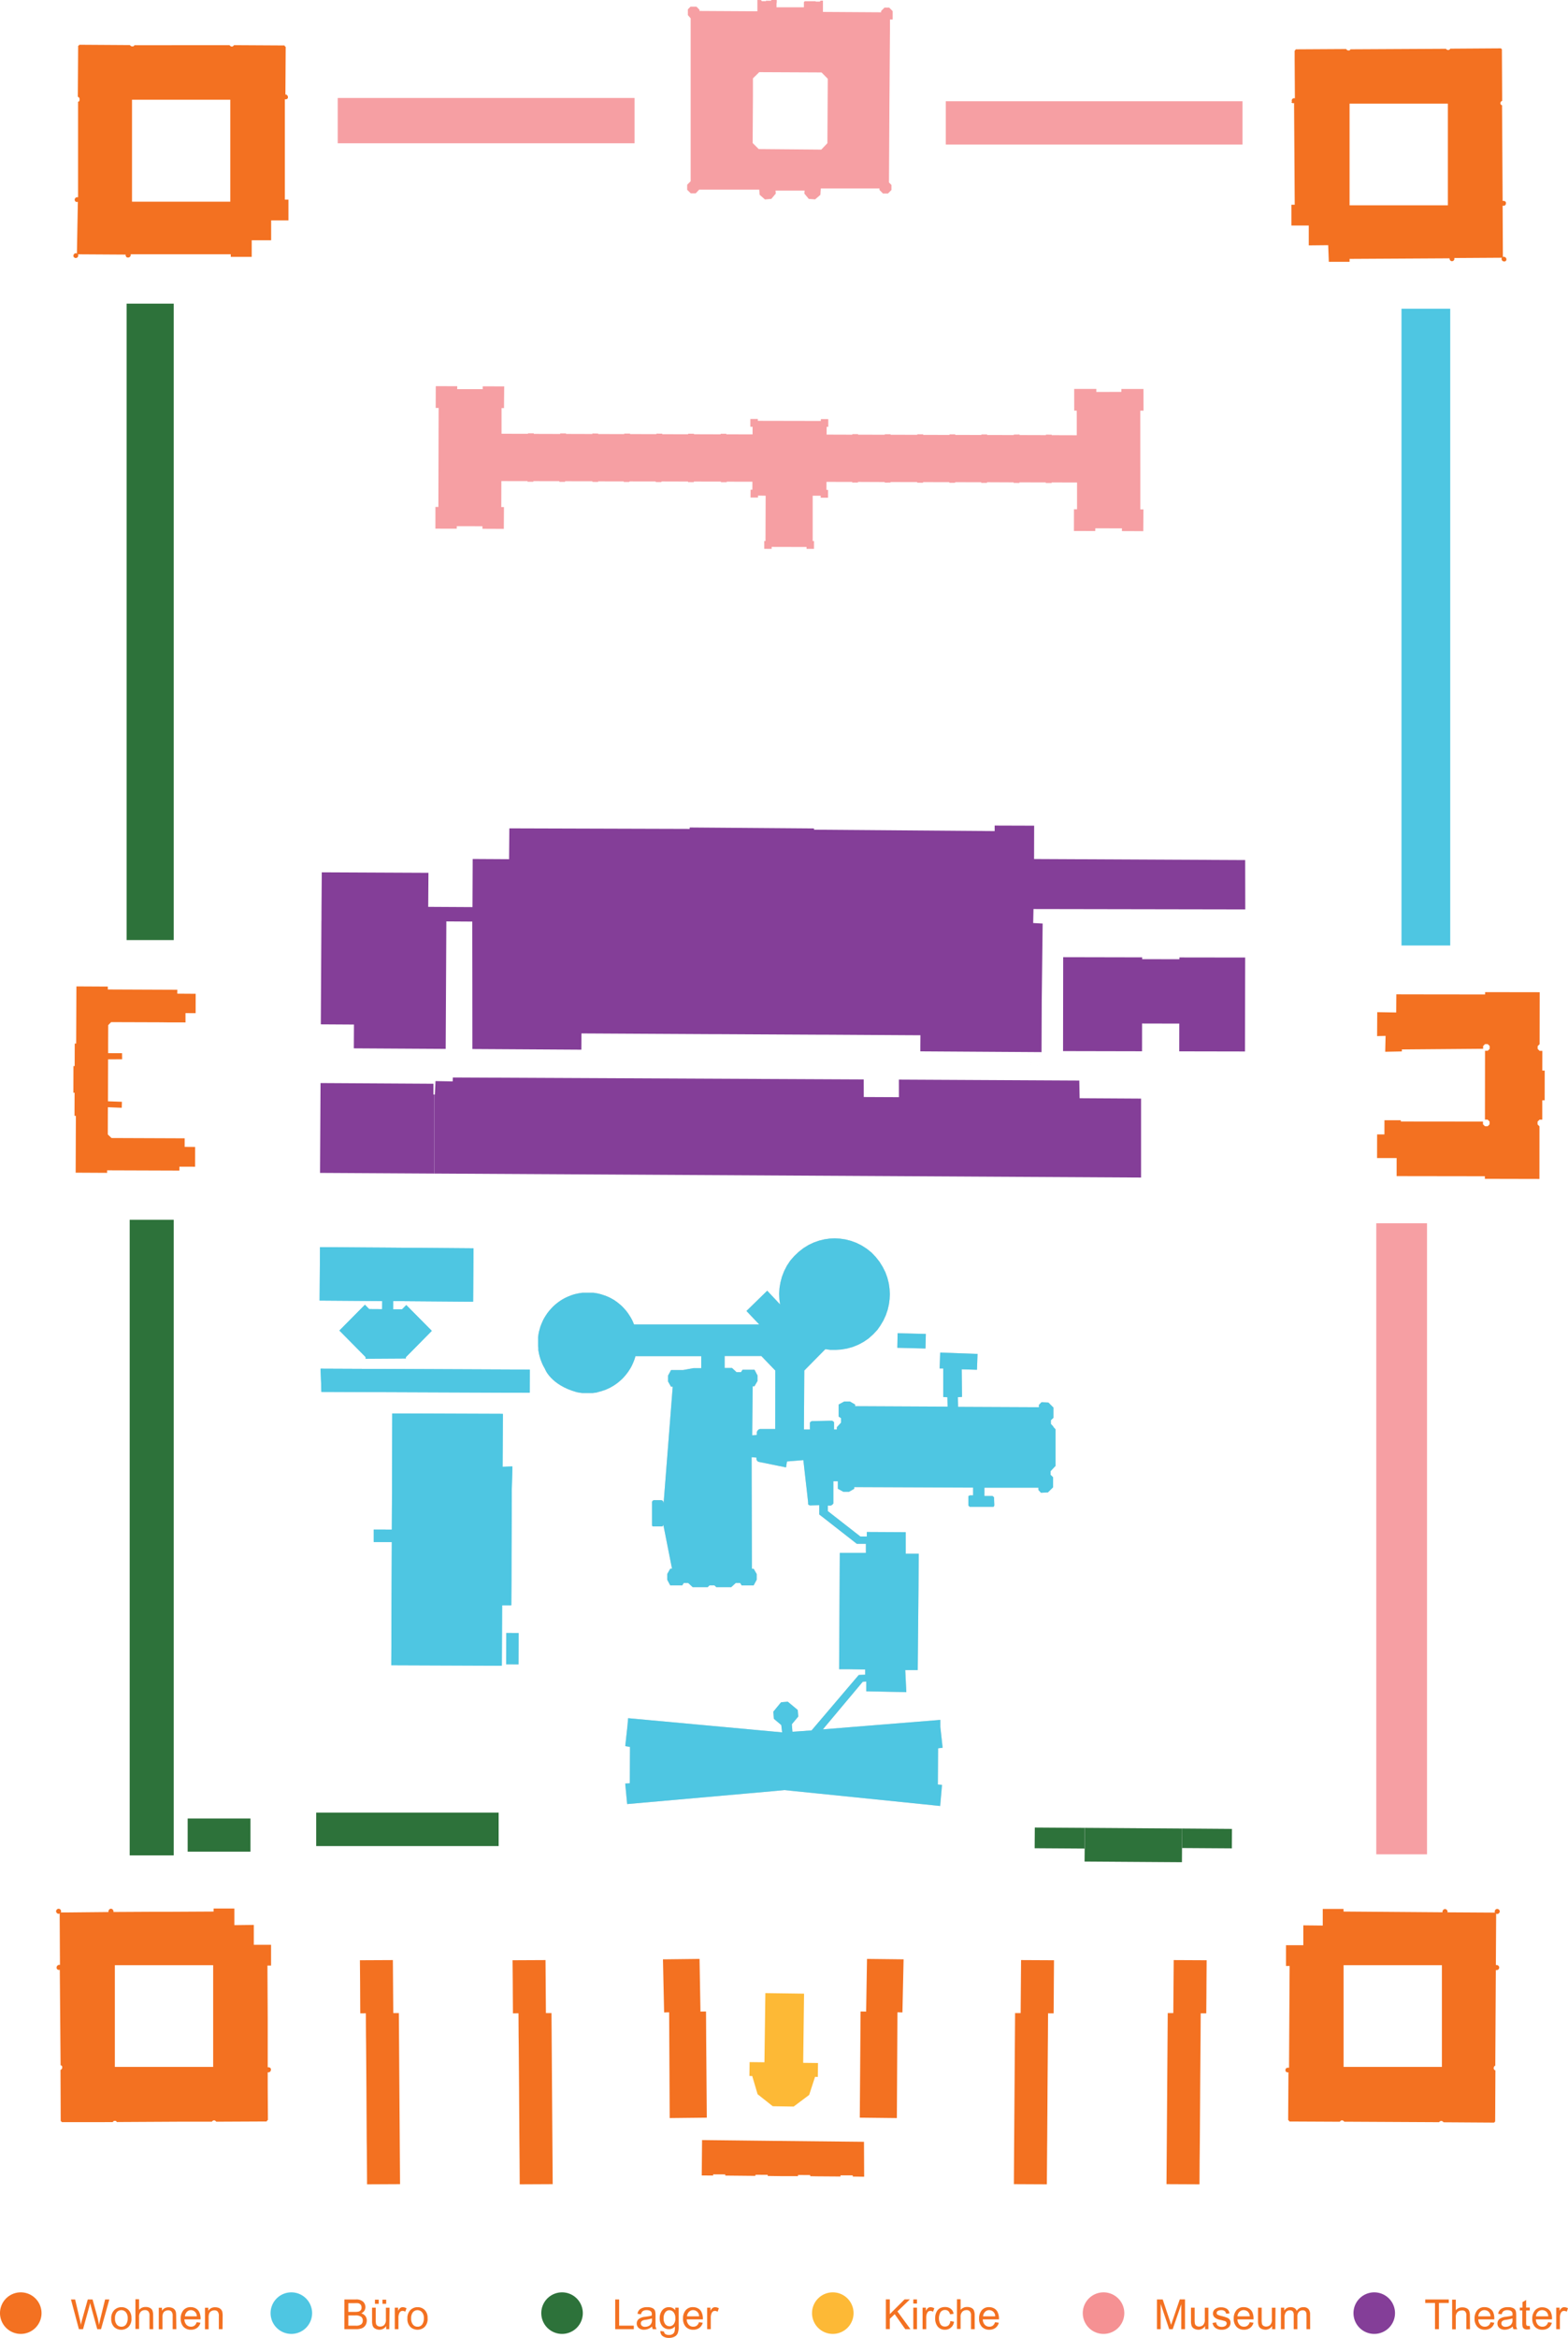 <svg xmlns="http://www.w3.org/2000/svg" xmlns:xlink="http://www.w3.org/1999/xlink" viewBox="0 0 377.6 562.6"><defs><style>.a{fill:none;}.b{clip-path:url(#a);}.c{fill:#f37121;}.d{fill:#4ec6e2;}.e{fill:#2d723a;}.f{fill:#fdb936;}.g{fill:#f59193;}.h{fill:#843e98;}.i{fill:#cfcfcf;}.j{fill:#f69fa3;}</style><clipPath id="a" transform="translate(0 0)"><rect class="a" width="392.38" height="570.2"/></clipPath></defs><title>Element 1</title><g class="b"><path class="c" d="M5,561.64a5,5,0,1,0-5-5,5,5,0,0,0,5,5" transform="translate(0 0)"/><path class="d" d="M70.16,561.64a5,5,0,1,0-5-5,5,5,0,0,0,5,5" transform="translate(0 0)"/><path class="e" d="M135.35,561.64a5,5,0,1,0-5-5,5,5,0,0,0,5,5" transform="translate(0 0)"/><path class="f" d="M200.55,561.64a5,5,0,1,0-5-5,5,5,0,0,0,5,5" transform="translate(0 0)"/><path class="g" d="M265.75,561.64a5,5,0,1,0-5-5,5,5,0,0,0,5,5" transform="translate(0 0)"/><path class="h" d="M330.94,561.64a5,5,0,1,0-5-5,5,5,0,0,0,5,5" transform="translate(0 0)"/></g><path class="c" d="M26.33,553.35l-2,7.15h-.91l-1.56-5.64c-.08-.29-.13-.51-.16-.65h0l-.2.85L20,560.5H19l-1.91-7.15h1l1.1,4.69c.15.62.24,1.07.28,1.36a.58.58,0,0,1,0,.1h0c.13-.61.23-1.06.31-1.32l1.36-4.83h1.15l1,3.61a19.82,19.82,0,0,1,.55,2.54h0c.07-.38.18-.9.34-1.55l1.13-4.6Z" transform="translate(0 0)"/><path class="c" d="M29.22,555.21a2.35,2.35,0,0,1,1.74.68,2.61,2.61,0,0,1,.69,1.94A2.69,2.69,0,0,1,30.9,560a2.55,2.55,0,0,1-3.39,0,2.66,2.66,0,0,1-.72-2.06,2.7,2.7,0,0,1,.7-2A2.39,2.39,0,0,1,29.22,555.21Zm0,4.69a1.3,1.3,0,0,0,1.14-.55,2.51,2.51,0,0,0,.39-1.47,2.14,2.14,0,0,0-.44-1.46,1.45,1.45,0,0,0-2.19,0,2.26,2.26,0,0,0-.43,1.5,2.2,2.2,0,0,0,.44,1.48A1.36,1.36,0,0,0,29.22,559.9Z" transform="translate(0 0)"/><path class="c" d="M36.9,560.5H36v-3.27a1.44,1.44,0,0,0-.27-1,1,1,0,0,0-.82-.32,1.41,1.41,0,0,0-1,.38,1.72,1.72,0,0,0-.42,1.33v2.83h-.88v-7.15h.88v2.56a2,2,0,0,1,1.56-.7,2.23,2.23,0,0,1,1,.2,1.25,1.25,0,0,1,.65.63,3.11,3.11,0,0,1,.18,1.18Z" transform="translate(0 0)"/><path class="c" d="M42.47,560.5h-.89v-3.15a1.59,1.59,0,0,0-.28-1.09,1.06,1.06,0,0,0-.8-.3,1.63,1.63,0,0,0-.74.19,1.07,1.07,0,0,0-.49.54,2.55,2.55,0,0,0-.15,1v2.83h-.88v-5.18H39v.74h0a1.82,1.82,0,0,1,.69-.64,2,2,0,0,1,.94-.21,2.46,2.46,0,0,1,.81.14,1.41,1.41,0,0,1,.63.44,1.5,1.5,0,0,1,.29.63,5.28,5.28,0,0,1,.06.9Z" transform="translate(0 0)"/><path class="c" d="M48.3,558.14H44.41a2,2,0,0,0,.49,1.31,1.49,1.49,0,0,0,1.1.45,1.38,1.38,0,0,0,.84-.26,1.65,1.65,0,0,0,.52-.81l.91.12a2.23,2.23,0,0,1-.81,1.24,2.39,2.39,0,0,1-1.46.44,2.36,2.36,0,0,1-1.83-.72,2.77,2.77,0,0,1-.65-1.95,3,3,0,0,1,.63-2,2.22,2.22,0,0,1,1.8-.76,2.48,2.48,0,0,1,1.09.25,2,2,0,0,1,.89.84A3.65,3.65,0,0,1,48.3,558.14Zm-.91-.73A1.43,1.43,0,0,0,46,555.92a1.33,1.33,0,0,0-1,.42,1.71,1.71,0,0,0-.47,1.07Z" transform="translate(0 0)"/><path class="c" d="M53.59,560.5H52.7v-3.15a1.59,1.59,0,0,0-.28-1.09,1,1,0,0,0-.79-.3,1.6,1.6,0,0,0-.74.19,1.09,1.09,0,0,0-.5.54,2.55,2.55,0,0,0-.15,1v2.83h-.88v-5.18h.8v.74h0a1.73,1.73,0,0,1,.68-.64,2,2,0,0,1,1-.21,2.56,2.56,0,0,1,.81.14,1.43,1.43,0,0,1,.62.44,1.39,1.39,0,0,1,.29.63,5.28,5.28,0,0,1,.06.9Z" transform="translate(0 0)"/><path class="c" d="M87,556.7a1.85,1.85,0,0,1,1,.66,1.78,1.78,0,0,1,.33,1.06,2.15,2.15,0,0,1-.3,1.11,1.83,1.83,0,0,1-.86.74,3.89,3.89,0,0,1-1.51.23H82.94v-7.15h2.69a2.46,2.46,0,0,1,1.84.56,1.83,1.83,0,0,1,.53,1.26,1.68,1.68,0,0,1-.24.87A2,2,0,0,1,87,556.7Zm-3.12-.36h1.55a4.73,4.73,0,0,0,.81-.05,1.18,1.18,0,0,0,.57-.28.93.93,0,0,0,.25-.72,1,1,0,0,0-.25-.74,1.07,1.07,0,0,0-.6-.3,5.69,5.69,0,0,0-.9,0H83.89Zm0,3.31h1.78a2,2,0,0,0,1.33-.32,1.14,1.14,0,0,0,.37-.91,1.1,1.1,0,0,0-.39-.9,2.31,2.31,0,0,0-1.43-.33H83.89Z" transform="translate(0 0)"/><path class="c" d="M93.74,560.5H93v-.76h0a1.87,1.87,0,0,1-1.63.89,2.15,2.15,0,0,1-1-.25,1.28,1.28,0,0,1-.62-.7,3.58,3.58,0,0,1-.15-1.14v-3.22h.88v2.87a4.65,4.65,0,0,0,.07,1,.76.76,0,0,0,.34.49,1.14,1.14,0,0,0,.66.19,1.47,1.47,0,0,0,.94-.34,1.79,1.79,0,0,0,.44-1.43v-2.77h.88Zm-2.54-6.1h-.91v-1h.91Zm1.8,0h-.9v-1H93Z" transform="translate(0 0)"/><path class="c" d="M97.9,555.48l-.31.82a1.26,1.26,0,0,0-.64-.2.8.8,0,0,0-.74.45,2.45,2.45,0,0,0-.26,1.23v2.72h-.88v-5.18h.8v.78h0c.28-.59.65-.89,1.1-.89A1.8,1.8,0,0,1,97.9,555.48Z" transform="translate(0 0)"/><path class="c" d="M100.54,555.21a2.35,2.35,0,0,1,1.74.68,2.61,2.61,0,0,1,.69,1.94,2.72,2.72,0,0,1-.74,2.16,2.51,2.51,0,0,1-1.69.64,2.47,2.47,0,0,1-1.7-.65,2.66,2.66,0,0,1-.73-2.06,2.74,2.74,0,0,1,.7-2A2.39,2.39,0,0,1,100.54,555.21Zm0,4.69a1.3,1.3,0,0,0,1.14-.55,2.51,2.51,0,0,0,.39-1.47,2.09,2.09,0,0,0-.44-1.46,1.45,1.45,0,0,0-2.19,0,2.31,2.31,0,0,0-.43,1.5,2.2,2.2,0,0,0,.44,1.48A1.37,1.37,0,0,0,100.54,559.9Z" transform="translate(0 0)"/><path class="c" d="M152.63,560.5h-4.48v-7.15h.95v6.3h3.53Z" transform="translate(0 0)"/><path class="c" d="M158.12,560.5h-.92a2.15,2.15,0,0,1-.18-.64,2.86,2.86,0,0,1-1.91.77,1.9,1.9,0,0,1-1.29-.41,1.38,1.38,0,0,1-.48-1.09,1.39,1.39,0,0,1,.46-1.06,2.84,2.84,0,0,1,1.58-.55l.83-.13a3.76,3.76,0,0,0,.75-.18c0-.26,0-.45,0-.56a1,1,0,0,0-.15-.34.82.82,0,0,0-.38-.28,2,2,0,0,0-.71-.11,1.63,1.63,0,0,0-.89.21,1.2,1.2,0,0,0-.46.79l-.85-.12a1.7,1.7,0,0,1,.72-1.19,2.8,2.8,0,0,1,1.61-.4,2.66,2.66,0,0,1,1.37.27,1.14,1.14,0,0,1,.54.67,4,4,0,0,1,.1,1v1.19c0,.72,0,1.2,0,1.44A1.92,1.92,0,0,0,158.12,560.5ZM157,558.22v-.31a9.74,9.74,0,0,1-1.68.36c-.67.09-1,.37-1,.84a.74.74,0,0,0,.27.59,1.13,1.13,0,0,0,.77.23,1.87,1.87,0,0,0,1.15-.38A1.59,1.59,0,0,0,157,558.22Z" transform="translate(0 0)"/><path class="c" d="M163.44,559.81a4.77,4.77,0,0,1-.22,1.64,1.65,1.65,0,0,1-.78.85,2.86,2.86,0,0,1-1.35.3,2.58,2.58,0,0,1-1.46-.39,1.42,1.42,0,0,1-.59-1.28l.86.14a.81.81,0,0,0,.34.61,1.45,1.45,0,0,0,.84.21,1.51,1.51,0,0,0,1-.28,1.13,1.13,0,0,0,.39-.68,6.44,6.44,0,0,0,.07-1.1,1.8,1.8,0,0,1-1.44.67,2,2,0,0,1-1.62-.74,2.88,2.88,0,0,1-.61-1.89,3,3,0,0,1,.59-1.9,2,2,0,0,1,1.65-.76,1.83,1.83,0,0,1,1.5.73h0v-.62h.81Zm-2.25,0a1.34,1.34,0,0,0,1-.45,2.12,2.12,0,0,0,.44-1.5,2.15,2.15,0,0,0-.42-1.42,1.3,1.3,0,0,0-1-.5,1.22,1.22,0,0,0-1,.51,2.23,2.23,0,0,0-.4,1.39,2.19,2.19,0,0,0,.42,1.49A1.27,1.27,0,0,0,161.19,559.79Z" transform="translate(0 0)"/><path class="c" d="M169.26,558.14h-3.88a1.93,1.93,0,0,0,.49,1.31,1.45,1.45,0,0,0,1.09.45,1.38,1.38,0,0,0,.84-.26,1.65,1.65,0,0,0,.52-.81l.91.12a2.23,2.23,0,0,1-.81,1.24,2.39,2.39,0,0,1-1.46.44,2.36,2.36,0,0,1-1.83-.72,2.82,2.82,0,0,1-.65-1.95,3,3,0,0,1,.63-2,2.22,2.22,0,0,1,1.8-.76,2.45,2.45,0,0,1,1.09.25,2,2,0,0,1,.89.84A3.65,3.65,0,0,1,169.26,558.14Zm-.91-.73a1.43,1.43,0,0,0-1.44-1.49,1.33,1.33,0,0,0-1,.42,1.76,1.76,0,0,0-.47,1.07Z" transform="translate(0 0)"/><path class="c" d="M173.11,555.48l-.3.82a1.26,1.26,0,0,0-.64-.2.81.81,0,0,0-.75.45,2.46,2.46,0,0,0-.25,1.23v2.72h-.88v-5.18h.8v.78h0c.28-.59.64-.89,1.1-.89A1.74,1.74,0,0,1,173.11,555.48Z" transform="translate(0 0)"/><path class="c" d="M219.25,560.5H218l-2.54-3.61L214.28,558v2.48h-.95v-7.15h.95v3.55l3.56-3.55h1.28l-3,2.9Z" transform="translate(0 0)"/><path class="c" d="M220.82,554.34h-.88v-1h.88Zm0,6.16h-.88v-5.18h.88Z" transform="translate(0 0)"/><path class="c" d="M225,555.48l-.31.82a1.26,1.26,0,0,0-.64-.2.79.79,0,0,0-.74.45,2.45,2.45,0,0,0-.26,1.23v2.72h-.88v-5.18h.8v.78h0c.28-.59.65-.89,1.1-.89A1.8,1.8,0,0,1,225,555.48Z" transform="translate(0 0)"/><path class="c" d="M229.74,558.71a2.14,2.14,0,0,1-2.17,1.92,2.15,2.15,0,0,1-1.74-.74,3,3,0,0,1-.62-2,3.14,3.14,0,0,1,.36-1.62,2,2,0,0,1,.88-.86,2.72,2.72,0,0,1,1.12-.24,2.29,2.29,0,0,1,1.37.41,1.82,1.82,0,0,1,.7,1.22l-.85.13a1.5,1.5,0,0,0-.42-.78,1.09,1.09,0,0,0-.76-.27,1.31,1.31,0,0,0-1.12.53,3,3,0,0,0,0,2.93,1.21,1.21,0,0,0,1.07.52,1.17,1.17,0,0,0,.89-.32,1.59,1.59,0,0,0,.41-1Z" transform="translate(0 0)"/><path class="c" d="M234.73,560.5h-.89v-3.27a1.44,1.44,0,0,0-.27-1,1,1,0,0,0-.82-.32,1.42,1.42,0,0,0-1,.38,1.72,1.72,0,0,0-.42,1.33v2.83h-.88v-7.15h.88v2.56a2,2,0,0,1,1.56-.7,2.31,2.31,0,0,1,1,.2,1.23,1.23,0,0,1,.64.63,3.08,3.08,0,0,1,.19,1.18Z" transform="translate(0 0)"/><path class="c" d="M240.56,558.14h-3.89a2,2,0,0,0,.49,1.31,1.49,1.49,0,0,0,1.1.45,1.38,1.38,0,0,0,.84-.26,1.65,1.65,0,0,0,.52-.81l.91.12a2.23,2.23,0,0,1-.81,1.24,2.39,2.39,0,0,1-1.46.44,2.36,2.36,0,0,1-1.83-.72,2.77,2.77,0,0,1-.65-1.95,3,3,0,0,1,.63-2,2.22,2.22,0,0,1,1.8-.76,2.48,2.48,0,0,1,1.09.25,2,2,0,0,1,.89.84A3.65,3.65,0,0,1,240.56,558.14Zm-.91-.73a1.43,1.43,0,0,0-1.44-1.49,1.33,1.33,0,0,0-1,.42,1.71,1.71,0,0,0-.47,1.07Z" transform="translate(0 0)"/><path class="c" d="M285.37,560.5h-.9v-6h0l-2.06,6h-.85l-2.05-6.08h0v6.08h-.9v-7.15H280l1.69,5.06c.19.57.3.92.33,1.06h0l.38-1.14,1.71-5h1.26Z" transform="translate(0 0)"/><path class="c" d="M291,560.5h-.79v-.76h0a1.87,1.87,0,0,1-1.63.89,2.15,2.15,0,0,1-1-.25,1.28,1.28,0,0,1-.62-.7,3.58,3.58,0,0,1-.15-1.14v-3.22h.88v2.87a4.65,4.65,0,0,0,.07,1,.76.76,0,0,0,.34.49,1.14,1.14,0,0,0,.66.19,1.47,1.47,0,0,0,.94-.34,1.79,1.79,0,0,0,.44-1.43v-2.77H291Z" transform="translate(0 0)"/><path class="c" d="M295.25,556.77a.9.9,0,0,0-.34-.63,1.26,1.26,0,0,0-.79-.22,1.63,1.63,0,0,0-.82.18.55.55,0,0,0-.31.49.45.45,0,0,0,.25.44,4.6,4.6,0,0,0,1,.32,10,10,0,0,1,1.23.38,1.43,1.43,0,0,1,.64.45,1.28,1.28,0,0,1,.22.81,1.46,1.46,0,0,1-.56,1.16,2.29,2.29,0,0,1-1.52.48,2.49,2.49,0,0,1-1.54-.42A1.87,1.87,0,0,1,292,559l.88-.14a1.13,1.13,0,0,0,.4.82,1.49,1.49,0,0,0,.93.26,1.43,1.43,0,0,0,.89-.24.72.72,0,0,0,.3-.59.48.48,0,0,0-.14-.37.84.84,0,0,0-.35-.22c-.14,0-.46-.13-1-.25a2.89,2.89,0,0,1-1.45-.64,1.25,1.25,0,0,1-.36-.89,1.3,1.3,0,0,1,.52-1.07,2.13,2.13,0,0,1,1.39-.42,2.47,2.47,0,0,1,1.44.36,1.51,1.51,0,0,1,.62,1.09Z" transform="translate(0 0)"/><path class="c" d="M301.86,558.14H298a2,2,0,0,0,.49,1.31,1.46,1.46,0,0,0,1.09.45,1.39,1.39,0,0,0,.85-.26,1.65,1.65,0,0,0,.52-.81l.91.12a2.23,2.23,0,0,1-.81,1.24,2.4,2.4,0,0,1-1.47.44,2.35,2.35,0,0,1-1.82-.72,2.77,2.77,0,0,1-.66-1.95,3,3,0,0,1,.64-2,2.21,2.21,0,0,1,1.8-.76,2.48,2.48,0,0,1,1.09.25,2.09,2.09,0,0,1,.89.84A3.66,3.66,0,0,1,301.86,558.14Zm-.9-.73a1.56,1.56,0,0,0-.49-1.14,1.51,1.51,0,0,0-1-.35,1.33,1.33,0,0,0-1,.42,1.71,1.71,0,0,0-.47,1.07Z" transform="translate(0 0)"/><path class="c" d="M307.12,560.5h-.78v-.76h0a1.86,1.86,0,0,1-1.62.89,2.19,2.19,0,0,1-1-.25,1.26,1.26,0,0,1-.61-.7,3.29,3.29,0,0,1-.16-1.14v-3.22h.88v2.87a4.65,4.65,0,0,0,.07,1,.79.79,0,0,0,.34.49,1.15,1.15,0,0,0,.67.19,1.46,1.46,0,0,0,.93-.34,1.76,1.76,0,0,0,.44-1.43v-2.77h.88Z" transform="translate(0 0)"/><path class="c" d="M315.51,560.5h-.88v-3.27a3.49,3.49,0,0,0-.05-.61.84.84,0,0,0-.25-.46.9.9,0,0,0-.63-.2,1.25,1.25,0,0,0-.9.36,1.61,1.61,0,0,0-.37,1.18v3h-.88v-3.36a1.37,1.37,0,0,0-.24-.93.91.91,0,0,0-.67-.25,1.21,1.21,0,0,0-.93.39,2.19,2.19,0,0,0-.37,1.46v2.69h-.87v-5.18h.79v.73h0a1.7,1.7,0,0,1,1.54-.84,1.74,1.74,0,0,1,.94.22,1.28,1.28,0,0,1,.54.68,1.79,1.79,0,0,1,1.6-.9,1.54,1.54,0,0,1,1.2.43,1.86,1.86,0,0,1,.41,1.3Z" transform="translate(0 0)"/><path class="c" d="M348.89,554.2h-2.37v6.3h-.95v-6.3h-2.35v-.85h5.67Z" transform="translate(0 0)"/><path class="c" d="M354,560.5h-.88v-3.27a1.38,1.38,0,0,0-.28-1A1,1,0,0,0,352,556a1.41,1.41,0,0,0-1,.38,1.72,1.72,0,0,0-.42,1.33v2.83h-.88v-7.15h.88v2.56a2,2,0,0,1,1.56-.7,2.23,2.23,0,0,1,1,.2,1.25,1.25,0,0,1,.65.63,3.11,3.11,0,0,1,.18,1.18Z" transform="translate(0 0)"/><path class="c" d="M359.84,558.14H356a2,2,0,0,0,.49,1.31,1.46,1.46,0,0,0,1.09.45,1.39,1.39,0,0,0,.85-.26,1.65,1.65,0,0,0,.52-.81l.9.12a2.16,2.16,0,0,1-.8,1.24,2.4,2.4,0,0,1-1.47.44,2.34,2.34,0,0,1-1.82-.72,2.77,2.77,0,0,1-.66-1.95,3,3,0,0,1,.64-2,2.19,2.19,0,0,1,1.79-.76,2.52,2.52,0,0,1,1.1.25,2.15,2.15,0,0,1,.89.84A3.66,3.66,0,0,1,359.84,558.14Zm-.9-.73a1.56,1.56,0,0,0-.49-1.14,1.51,1.51,0,0,0-1-.35,1.36,1.36,0,0,0-1,.42,1.75,1.75,0,0,0-.46,1.07Z" transform="translate(0 0)"/><path class="c" d="M365.39,560.5h-.92a2.15,2.15,0,0,1-.18-.64,2.88,2.88,0,0,1-1.91.77,1.9,1.9,0,0,1-1.29-.41,1.38,1.38,0,0,1-.48-1.09,1.39,1.39,0,0,1,.46-1.06,2.84,2.84,0,0,1,1.58-.55l.82-.13a3.7,3.7,0,0,0,.76-.18c0-.26,0-.45,0-.56a1,1,0,0,0-.15-.34.82.82,0,0,0-.38-.28,2,2,0,0,0-.71-.11,1.63,1.63,0,0,0-.89.21,1.2,1.2,0,0,0-.46.79l-.86-.12a1.74,1.74,0,0,1,.73-1.19,2.8,2.8,0,0,1,1.61-.4,2.66,2.66,0,0,1,1.37.27,1.18,1.18,0,0,1,.54.67,4,4,0,0,1,.1,1v1.19c0,.72,0,1.2,0,1.44A1.92,1.92,0,0,0,365.39,560.5Zm-1.16-2.28v-.31a9.74,9.74,0,0,1-1.68.36c-.67.09-1,.37-1,.84a.74.74,0,0,0,.27.59,1.13,1.13,0,0,0,.77.23,1.87,1.87,0,0,0,1.15-.38A1.59,1.59,0,0,0,364.23,558.22Z" transform="translate(0 0)"/><path class="c" d="M368.48,560.49a2.92,2.92,0,0,1-.65.08,1.33,1.33,0,0,1-.84-.2.84.84,0,0,1-.33-.52,4.7,4.7,0,0,1-.06-.86v-3H366v-.68h.64V554l.88-.53v1.82h.88V556h-.88v3a1.43,1.43,0,0,0,.08.56c.06.11.19.16.41.16a1.72,1.72,0,0,0,.39,0Z" transform="translate(0 0)"/><path class="c" d="M373.74,558.14h-3.88a2,2,0,0,0,.49,1.31,1.46,1.46,0,0,0,1.09.45,1.39,1.39,0,0,0,.85-.26,1.65,1.65,0,0,0,.52-.81l.9.12a2.16,2.16,0,0,1-.8,1.24,2.4,2.4,0,0,1-1.47.44,2.35,2.35,0,0,1-1.82-.72A2.77,2.77,0,0,1,369,558a3,3,0,0,1,.64-2,2.2,2.2,0,0,1,1.79-.76,2.49,2.49,0,0,1,1.1.25,2.09,2.09,0,0,1,.89.84A3.66,3.66,0,0,1,373.74,558.14Zm-.9-.73a1.56,1.56,0,0,0-.49-1.14,1.51,1.51,0,0,0-1-.35,1.36,1.36,0,0,0-1,.42,1.75,1.75,0,0,0-.46,1.07Z" transform="translate(0 0)"/><path class="c" d="M377.6,555.48l-.31.82a1.23,1.23,0,0,0-.64-.2.81.81,0,0,0-.74.45,2.45,2.45,0,0,0-.26,1.23v2.72h-.88v-5.18h.8v.78h0c.28-.59.65-.89,1.1-.89A1.8,1.8,0,0,1,377.6,555.48Z" transform="translate(0 0)"/><polygon class="i" points="296.65 444.79 284.64 444.71 284.67 440.03 296.67 440.12 296.65 444.79"/><polygon class="e" points="296.65 444.79 284.64 444.71 284.67 440.03 296.67 440.12 296.65 444.79"/><polygon class="i" points="249.17 444.76 249.2 439.79 261.25 439.87 261.22 444.84 249.17 444.76"/><polygon class="e" points="249.17 444.76 249.2 439.79 261.25 439.87 261.22 444.84 249.17 444.76"/><polygon class="i" points="261.19 447.96 261.22 444.84 261.25 439.87 284.67 440.03 284.64 444.7 284.62 448.12 261.19 447.96"/><polygon class="e" points="261.19 447.96 261.22 444.84 261.25 439.87 284.67 440.03 284.64 444.7 284.62 448.12 261.19 447.96"/><rect class="i" x="76.15" y="436.2" width="43.93" height="8.04"/><rect class="e" x="76.15" y="436.2" width="43.93" height="8.04"/><polygon class="d" points="76.97 312.97 77.06 300.12 87.85 300.2 92.57 300.23 114.02 300.4 113.93 313.24 94.7 313.09 92.05 313.08 76.97 312.97"/><polygon class="d" points="76.97 312.97 77.06 300.12 87.85 300.2 92.57 300.23 114.02 300.4 113.93 313.24 94.7 313.09 92.05 313.08 76.97 312.97"/><polygon class="d" points="77.61 334.95 77.4 334.95 77.21 329.37 127.57 329.59 127.55 335.15 77.61 334.95"/><polygon class="d" points="77.61 334.95 77.4 334.95 77.21 329.37 127.57 329.59 127.55 335.15 77.61 334.95"/><polygon class="d" points="94.67 315.07 96.83 315.08 97.84 314.06 103.98 320.26 97.74 326.58 97.74 326.9 88.04 326.96 88.03 326.55 81.74 320.19 87.88 313.99 88.9 315.03 92.03 315.05 92.05 313.08 94.7 313.09 94.67 315.07"/><polygon class="d" points="94.67 315.07 96.83 315.08 97.84 314.06 103.98 320.26 97.74 326.58 97.74 326.9 88.04 326.96 88.03 326.55 81.74 320.19 87.88 313.99 88.9 315.03 92.03 315.05 92.05 313.08 94.7 313.09 94.67 315.07"/><polygon class="d" points="94.23 400.73 94.29 386.26 94.36 371.1 92.95 371.09 90 371.07 90 368.07 92.95 368.08 94.36 368.08 94.43 352.87 94.43 352.86 94.47 340.14 121.09 340.24 121.06 346.73 121.03 352.97 123.38 352.9 123.24 358.68 123.22 365.1 123.17 374.1 123.16 380.33 123.13 386.29 120.91 386.29 120.85 400.83 120.43 400.83 94.58 400.73 94.23 400.73"/><polygon class="d" points="94.23 400.73 94.29 386.26 94.36 371.1 92.95 371.09 90 371.07 90 368.07 92.95 368.08 94.36 368.08 94.43 352.87 94.43 352.86 94.47 340.14 121.09 340.24 121.06 346.73 121.03 352.97 123.38 352.9 123.24 358.68 123.22 365.1 123.17 374.1 123.16 380.33 123.13 386.29 120.91 386.29 120.85 400.83 120.43 400.83 94.58 400.73 94.23 400.73"/><rect class="i" x="119.63" y="395.24" width="7.54" height="2.98" transform="translate(-273.89 518.34) rotate(-89.74)"/><rect class="d" x="119.63" y="395.24" width="7.54" height="2.98" transform="translate(-273.89 518.34) rotate(-89.74)"/><polygon class="j" points="299.21 24.36 227.8 24.36 227.76 24.36 227.76 34.79 299.21 34.79 299.21 24.36"/><path class="j" d="M181.25,34.42l.07-11.29,0-4.27,1.52-1.5,15,.07,1.5,1.53-.09,15.5L197.78,36,183,35.87h-.29ZM182.39,0l0,2.72-13.94-.08V2.35l-.73-.75h-1.43l-.64.65V3.63l.67.78V24.56l0,19.05-.84.85v1.21l.86.85h1.2l.84-.89,14.45,0,.11,1.25L184.22,48l1.53-.14,1.07-1.28-.06-.71,7,0h0l-.06.71,1.07,1.29,1.53.11.39-.34.87-.75.11-1.54,14.12,0,0,.36.85.86h1.19l.85-.85h0v-1.2l-.6-.61.11-19.17.13-17.66V4.68l.65,0v-2l-.83-.85H213l-.82.82,0,.31-14-.09,0-2.71h-.49l-.17.07h0l-.09.15-1,0,0-.08h-1.25V.3l-1,0,0,0,0,0,0,0,0,0-.06,0,0,0-.07,0-.06,0-.17,0-.14.1-.09.15v.2l0,0,0,0,0,0,0,0,0,0,0,0,0,0,0,1H187V.76l0,0,0,0,.05-.06,0-.06,0-.06,0-.06,0-.06,0-.17L187.1.09,186.93,0h-.17l0,0-.05,0,0,0,0,0,0,0,0,0,0,0,0,0h-1V.18h-1.26V.28h-1l-.1-.17-.15-.1Z" transform="translate(0 0)"/><polygon class="d" points="349.24 74.82 349.24 74.29 340.7 74.29 338 74.29 337.5 74.29 337.5 227.53 340.08 227.53 349.24 227.53 349.24 74.82"/><polygon class="i" points="60.31 445.59 60.31 437.62 45.24 437.62 45.2 437.62 45.2 445.59 60.29 445.59 60.31 445.59"/><polygon class="e" points="60.31 445.59 60.31 437.62 45.24 437.62 45.2 437.62 45.2 445.59 60.29 445.59 60.31 445.59"/><polygon class="h" points="284.02 230.4 284.02 230.83 280.71 230.83 278.7 230.82 275.05 230.82 275.05 230.38 256.03 230.34 256 252.94 275.02 252.98 275.03 246.3 283.99 246.32 283.98 253 299.81 253.03 299.86 230.42 290.93 230.41 284.02 230.4"/><polygon class="e" points="31.23 293.54 31.23 297.8 31.23 442.53 31.23 446.49 32.59 446.49 37.99 446.49 41.05 446.49 41.83 446.49 41.83 293.53 41.23 293.53 31.23 293.53 31.23 293.54"/><path class="c" d="M31.79,38v-14H55.46V48.53H31.79V38ZM17.73,61.8l.11.13v0l.15.1.18.06h.18l.18-.07.15-.11.1-.16.06-.19v-.18l-.07-.18,11.44.07h.05l0,.11v.16h0v0l.08.17.11.14.16.12.18,0H31l.17-.08.14-.11.12-.16.05-.18v-.19l0-.06,4.17,0h.76l4.31,0h.75l4.23,0h.76l4.35,0h.76l4,0v.63l5.05,0,0-4,4.68,0v-.3l0-4.42v-.06l4.16,0,0-5H68.6l0-4.44V43.1l0-4v-.88l0-4.31V33l0-4.29v-.88l0-3.8v-.14l.14,0h.19l.17-.07.07-.05.07-.06.09-.13,0,0,0-.18v-.18l-.07-.15v0l-.11-.15-.16-.12L69,22.75h-.18l-.09,0,.07-11.46h0l-.16-.12-.11-.14,0-.09-12.19-.07-.09.13-.14.12-.17.08h-.19l-.18-.06-.16-.11-.11-.15v0l-4.28,0h-.68l-3.94,0h-.66l-4,0H41l-3.95,0h-.68l-4,0-.09.15-.09.07h0l0,0h0l-.13.06h-.19l-.18,0L31.41,11l-.11-.15,0,0-12.2-.08-.09.14-.14.11-.05,0L18.74,23.3l.06,0,.16.1.13.16.06.17V24l0,.06,0,.12-.07.1,0,.06-.15.12-.13,0,0,3.9V29l0,4v.68l0,4v.68l0,4V43l0,4.47-.15,0h-.22l-.14.06-.14.11-.1.16-.06.19v.19l.07.17.11.14h0l.16.11h0l.14,0h.18l.1-.05L18.52,61l0,0-.18-.06h-.19l0,0L18,61l-.15.12-.11.16-.06.18,0,.19Z" transform="translate(0 0)"/><polygon class="j" points="331.43 294.37 331.43 297.23 331.43 312.39 331.43 334.02 331.43 352.72 331.43 388.31 331.43 406.13 331.43 446.18 331.43 446.23 343.65 446.23 343.65 406.17 343.65 388.34 343.65 352.75 343.65 334.06 343.65 312.42 343.65 294.37 331.44 294.37 331.43 294.37"/><polygon class="j" points="152.81 34.48 152.81 26.62 152.81 24.43 152.81 23.73 152.81 23.58 116.51 23.58 81.41 23.58 81.33 23.58 81.33 34.48 152.8 34.48 152.81 34.48"/><polygon class="c" points="370.76 251.28 370.78 238.77 357.64 238.75 357.63 239.31 340.42 239.29 336.26 239.28 336.23 243.65 331.66 243.57 331.63 249.34 332.06 249.32 333.67 249.28 333.58 253.1 337.6 253.02 337.59 252.54 357.16 252.38 357.16 251.72 357.62 251.26 358.27 251.26 358.74 251.72 358.74 252.39 358.28 252.86 358.27 252.86 357.62 252.86 357.6 269.43 358.25 269.43 358.72 269.9 358.71 270.56 358.26 271.02 357.6 271.02 357.13 270.56 357.12 269.9 337.34 269.88 337.34 269.58 333.4 269.58 333.39 272.99 331.63 272.99 331.62 278.68 336.33 278.68 336.33 283.02 357.57 283.05 357.58 283.68 370.72 283.71 370.72 283.69 370.73 271.05 370.27 270.58 370.27 269.91 370.74 269.44 371.4 269.44 371.4 264.78 371.98 264.78 371.99 257.62 371.41 257.62 371.42 252.88 370.75 252.88 370.29 252.41 370.29 251.75 370.76 251.28"/><polygon class="c" points="132.81 484.43 131.47 484.44 131.46 483.67 131.37 471.68 123.43 471.72 123.48 477.2 123.49 479.45 123.52 483.67 123.52 484.5 124.43 484.49 124.86 484.49 124.89 489.79 124.92 492.05 125 502.53 125.01 504.78 125.08 515.24 125.1 517.38 125.12 520.01 125.15 524.97 125.15 525.64 133.1 525.6 132.94 503.31 132.81 484.43"/><polygon class="c" points="208.58 484.07 207.24 484.05 207.05 509.6 215.98 509.7 216.12 484.25 217.32 484.28 217.6 471.5 208.79 471.4 208.58 484.07"/><path class="c" d="M323.56,472.91h23.67v24.47H323.56V472.91Zm-14,25.47.11.14.16.12.18.06.18,0,.09,0-.07,11.46h0l.15.12.11.15,0,.09,12.19.06.09-.13.14-.12.17-.08h.2l.18.06.15.11.11.15,0,0v0l22.88.12.09-.15.09-.07h0l.05,0,.16-.07h.19l.18.05.16.11.12.15,0,0,12.2.08.09-.14.15-.11h0l.06-12.33h0l-.07,0-.16-.1-.12-.16-.07-.17v-.19l.06-.18.06-.09,0-.07.14-.12.13,0,.13-23.05.15,0h.19l.17-.07.15-.11.1-.16.05-.18v-.2l-.07-.17-.11-.15-.16-.11-.18-.06-.18,0-.1,0,.07-12.35,0,0,.18.06h.19l.17-.08.15-.12.11-.15.06-.19v-.19l-.08-.17-.11-.15-.16-.1-.18-.06h-.18l-.18.07-.15.12-.1.15-.06.19,0,.18.06.18-11.48-.07h0l.05-.11v-.19l-.08-.18-.12-.14-.15-.12-.18-.05h-.2l-.16.08-.15.11-.11.16-.06.18v.2l0,.05L323.54,460v-.63l-5,0,0,4-4.68-.05,0,4.78-4.17,0,0,5h.87l-.14,24.49-.14,0H310l-.17.07-.14.11-.12.16,0,.18v.18Z" transform="translate(0 0)"/><polygon class="h" points="85.21 252.28 107.33 252.41 107.49 221.73 113.73 221.77 113.75 236.79 113.75 238.3 113.75 239.35 113.75 239.46 113.76 252.44 140 252.6 140.01 251.07 140.02 248.69 143.84 248.71 170.85 248.86 172.46 248.86 174.06 248.87 174.07 248.87 196.56 248.99 199.82 249 217.88 249.11 221.65 249.13 221.63 251.66 221.63 253 250.82 253.19 250.87 240.66 251.09 222.24 248.81 222.12 248.88 218.76 299.88 218.85 299.86 206.97 249.02 206.72 249.04 198.7 249.04 198.69 239.53 198.66 239.53 200 196.02 199.66 196.03 199.36 166.08 199.13 166.08 199.47 122.66 199.34 122.59 206.76 113.83 206.71 113.78 218.29 103.12 218.23 103.18 210.04 77.49 209.92 77.42 218.73 77.41 221.56 77.4 221.56 77.26 246.5 85.24 246.55 85.21 252.28"/><polygon class="c" points="282.55 484.44 281.21 484.43 280.91 525.6 288.86 525.64 288.89 520.01 288.92 517.38 288.94 515.24 289.01 504.78 289.02 502.53 289.1 492.05 289.12 489.79 289.15 484.49 290.49 484.5 290.53 479.45 290.54 477.2 290.58 471.72 282.65 471.68 282.55 484.44"/><polygon class="c" points="186.75 515.19 169.07 514.99 168.99 523.51 171.73 523.53 171.73 523.25 174.64 523.26 174.64 523.27 174.68 523.54 181.91 523.61 181.94 523.34 184.89 523.36 184.89 523.63 188.47 523.68 192.17 523.68 192.17 523.67 192.17 523.4 195.1 523.42 195.13 523.69 196.77 523.72 202.42 523.76 202.4 523.48 205.35 523.49 205.36 523.77 208.1 523.81 208.06 515.41 186.75 515.19"/><polygon class="h" points="274.79 283.37 274.79 264.37 259.99 264.28 259.91 260.03 216.47 259.8 216.48 264.03 208.01 263.99 208 259.76 109.05 259.29 109.01 260.23 104.88 260.16 104.72 263.39 104.63 263.39 104.63 282.41 274.79 283.37"/><polygon class="h" points="104.41 282.41 104.62 282.41 104.62 263.39 104.38 263.39 104.38 260.79 104.37 260.79 77.19 260.63 77.07 282.25 104.41 282.41"/><polygon class="c" points="245.89 471.68 245.79 484.26 245.79 484.44 244.45 484.43 244.21 517.41 244.16 525.6 252.1 525.64 252.1 525.48 252.14 520.01 252.16 517.43 252.16 517.12 252.18 515.24 252.25 504.78 252.26 502.53 252.34 492.05 252.36 489.79 252.39 484.49 253.73 484.5 253.77 479.45 253.78 477.2 253.82 471.72 253.73 471.72 245.89 471.68"/><polygon class="c" points="96.03 484.43 94.71 484.44 94.7 483.56 94.61 471.68 86.67 471.72 86.72 477.2 86.73 479.45 86.75 483.52 86.76 484.5 87.81 484.49 88.1 484.49 88.13 489.79 88.16 492.05 88.24 502.53 88.25 504.78 88.31 515.24 88.34 517.38 88.36 520.01 88.39 524.78 88.39 525.64 96.34 525.6 96.05 484.43 96.03 484.43"/><polygon class="i" points="216.16 320.83 216.09 324.34 222.87 324.51 222.96 321 216.16 320.83"/><polygon class="d" points="216.16 320.83 216.09 324.34 222.87 324.51 222.96 321 216.16 320.83"/><polygon class="e" points="41.83 226.22 41.83 73.48 41.83 73.11 41.83 73.07 33.21 73.07 30.73 73.07 30.49 73.07 30.49 222.34 30.49 226.18 30.49 226.22 39.07 226.22 41.44 226.22 41.83 226.22"/><polygon class="c" points="170.21 509.6 170.06 490.65 170.02 484.05 168.68 484.07 168.68 483.75 168.46 471.4 160.05 471.5 159.65 471.5 159.93 484.29 161.14 484.25 161.27 509.33 161.27 509.7 170.21 509.6"/><path class="c" d="M27.14,510.67l0,0,.11-.15.08-.06.07-.05.18-.05h.2l.17.07,0,0h0l.09.07.09.15,14.69-.08,8.2,0v0l.11-.14.16-.12.18-.06h.06l.13,0,.17.08.14.11.09.13,12.19-.06,0-.09.11-.15.16-.12h0l-.05-7.82,0-3.64.09,0,.18,0,.18-.06.12-.08,0,0,.11-.15.08-.18V498l0-.18-.12-.16-.07-.05-.07-.06-.17-.07h-.19l-.14,0,0-7.81,0-3.85-.06-11.22V473h.87l0-5-4.16,0,0-4.78-4.13.05h-.55v-4l-5,0V460l-11.21.06-3.91,0-9,.05,0-.05v-.2l-.06-.18-.11-.16-.14-.11-.17-.08h-.19l-.19.05-.15.12-.11.15-.08.17v.19l0,.11h0L16,460.22H14.64l.07-.18v-.18l-.06-.18-.1-.16-.15-.12-.18-.07h-.18l-.18.06-.15.1-.12.15-.08.17V460l.06.19.11.16.15.11.17.08h.19l.18-.06,0,0,.07,12.35-.1,0-.18,0-.18.06-.16.12-.11.14-.07.17v.2l0,.18.11.16.14.11.17.07h.19l.15,0L14.59,497l.13,0,.14.12.05.07.07.09,0,.18v.19l-.07.17-.12.16-.16.11-.06,0,.05,12.34.05,0,.14.12.09.13Zm24.19-13.29H27.66V472.91H51.33Z" transform="translate(0 0)"/><path class="c" d="M325,49.06V24.94h23.67V49.41H325Zm-14-24.47,0,.06.15.11.16.07h.2l.13-.05v.62h0l.15,23.87H311l0,5,3.94,0h.23l0,4.78,4.68-.05V59L320,63l5,0V62.3l22.94-.13h1.15l0,0v.19l.06.19.08.11,0,0,.15.11.17.08h.19l.18-.06.16-.11.08-.12,0,0,.08-.17v-.19l-.05-.11h0l11.33-.07h.16l-.07.18v.18l.05.18.1.16.15.12.18.06h.18l.18,0,.16-.1,0,0,.08-.1.08-.17v-.2l-.06-.18-.11-.16-.15-.11-.16-.08h-.19l-.07,0-.11,0,0,0-.06-12V49.5l.1,0h.18l.18,0,.15-.12.12-.15.06-.17v-.19l0-.07,0-.11-.1-.16-.15-.11-.17-.07H362l-.14,0-.14-22.8v-.25l-.12,0-.15-.11,0,0,0,0-.06-.09-.06-.18v-.19l.07-.18.12-.16.16-.1.07,0L361.68,12v-.15l0,0-.13-.09,0,0-.09-.13-12,.08h-.19l0,0-.12.15-.15.11-.18.05h-.19l-.17-.07-.05,0h0l-.09-.07-.09-.14H348l-22.24.12h-.53v0l-.11.15-.16.12-.13,0h-.24l-.17-.08-.15-.11-.09-.14-11.88.07H312l0,.09-.11.15,0,0-.12.09h0v2.3l.06,9.18-.09-.05h-.18l-.18.06-.16.11-.07.11,0,0-.08.18v.18l.06.19Z" transform="translate(0 0)"/><g class="b"><path class="i" d="M186.68,343.88l-3.51,0H183l-.2.06-.19.13-.17.18-.11.18h0l-.08.19v.71l-1.11.07.12-11.8h.42l.74-1.26V331l-.72-1.38h-2.89l-.36.58h-1.08l-1.08-1h-1.78l0-2.88h8.83l3.36,3.49Zm67-.57-.61-.66h0v-.88l.61-.57v-2.48l-1.2-1.2-1.66-.09-.63.65v.56l-19.47-.09-.05-2.32,1-.07-.07-6.64,3.67.11.14-3.82-9-.32h0l-.13,3.83.87,0,0,6.86,1,.06.05,2.26-22.27-.11h0V338l-1.26-.74h-1.36l-1.35.73v2.91l.57.36v1.1l-1,1.09V344h-.68V342.3l-.09-.16-.12-.11-.14-.08h0l-.16-.06-.16,0h-.17l-4.49.09-.16.06-.14.1-.11.11-.07.15,0,.17,0,.18V344l-1.44,0,.09-14.19,5.07-5.14,1.23.17,1.29,0h0l1.33-.09,1.36-.23,1.35-.37,1.34-.54,1.28-.68,1.22-.83,1.12-1,1-1.07L212,319l.73-1.22.59-1.28.44-1.29.3-1.29.17-1.26.06-1.24-.07-1.29-.19-1.33-.34-1.33-.48-1.33-.65-1.28-.77-1.24-.91-1.15-1-1.05-1.15-.92-1.22-.78-1.28-.64-1.32-.48-1.31-.34-1.32-.19L201,298l-1.24.06-1.25.18-1.26.31-1.28.45-1.25.59-1.22.75-1.14.89-1.06,1-1,1.14-.81,1.23-.67,1.31-.52,1.35-.36,1.38-.23,1.36-.08,1.35.06,1.31.17,1.24-.1-.1-3-3.2-5,4.88,3.07,3.24-26.91,0h-3.23l-.11-.26-.17-.41-.19-.4-.21-.4-.22-.37-.24-.38-.25-.38-.25-.35-.27-.35-.29-.33-.29-.33-.31-.32-.32-.31-.34-.28-.33-.28-.35-.27-.36-.25-.37-.25-.39-.22-.38-.21-.39-.2-.4-.17v0l-.4-.17-.42-.14-.42-.14-.42-.13-.42-.1-.43-.1-.44-.07-.43-.06-.43,0-.44,0-.44,0-.44,0h0l-.43,0h0l-.43,0-.44.06-.43.07-.43.09-.42.09-.43.12h0l-.41.13-.41.16-.41.16-.4.18-.41.19-.38.21-.38.21-.37.24-.36.25-.35.26-.35.28-.34.29-.33.3-.3.31-.3.33-.29.33-.28.34-.27.36-.24.36-.24.37h0l-.23.38-.21.38-.19.4-.18.41-.17.41-.16.41-.13.43-.11.42-.12.43-.09.44-.07.43-.06.44,0,.45h0l0,.44v1.33l.05.43h0l0,.45.08.43.08.44.1.42.12.44.13.42.15.42.16.41.17.41.19.39.21.39.22.39s1.32,3.82,7.61,5.58l.44.09.43.07.44.06.42,0,.44,0h.88l.44,0,.44,0,.44-.06.44-.06L144,335l.43-.12h0l.42-.11h0l.41-.14h0l.41-.13.42-.18.4-.18.39-.18h0l.38-.22.38-.21.37-.24.36-.25.36-.26.34-.28.34-.29.33-.3.3-.3.3-.33.29-.33.28-.36.27-.35.24-.35.24-.38h0l.23-.37.21-.39.19-.4.18-.4.17-.42.16-.42.13-.41.1-.34,15.84,0v2.88H167l-2.51.45h-2.89l-.73,1.35v1.39l.72,1.27H162v0l-2.19,28-.06-.2,0-.11-.06-.09-.07-.09-.08-.08-.08-.07-.1,0-.1-.05-.1,0-.1,0h-1.39l-.1,0-.1,0-.1.05-.09,0-.08.07-.06.08-.07.09-.05.09,0,.1,0,.09v.12h0v5.25l0,.1,0,.07.05.07.07.07.08.06.08,0,.09,0h1.91l.09,0,.08,0,.07-.05.06-.05.07-.07.05-.08,0-.08,0-.08,0-.08,2.11,10.68h-.43l-.72,1.26v1.39h0l.72,1.35h2.9l.35-.57h1.08l1.08,1h3.61l.43-.43h1.2l.44.43h3.6l1.08-1h1.08l.35.58h2.88l.74-1.36v-1.38l-.72-1.25h-.43l-.07-26.86,1.17.09V351l0,.21.08.19.08.13.11.11.13.09.16.06,6.56,1.33.23-1.43,3.94-.32.57,5.06h0l.3,2.59.28,2.55,0,.1h0l0,.11,0,.1,0,.09.06.09.07.07.09.08.09,0,.09.05.1,0,.1,0h.22l1.86-.05h0l0,2.24.71.55,8.33,6.51,2.19,0v2.18l-6.29,0-.16,28h2.55l3.73.06V403l-1.54.07-.53.61-10.84,12.73-3.2.23-1.19.08h-.22l-.14-1.79,1.55-1.86-.13-1.57-2.4-2-1.62.14-1.86,2.26.13,1.72,1.78,1.5.21,1.76-37.09-3.41-.16,1.84-.53,4.88,1.14.2-.05,8.74-1.1.08.47,4.93L180,431.58l6.73-.6,2.17-.21,2.3.24,33.68,3.43,1.53.16.44-5.08-1-.08.06-8.72,1.09-.14-.55-5v-1.7l-28.29,2.28,9.61-11.46.84-.05,0,2.35,9.65.21L218,401.9l3,0,.19-19.76.05-8.25h-3.12l0-5.18-9.38-.05,0,1.09h-1.55l-7.83-6.11,0-1.33H200l.22-.08.2-.13.13-.12.14-.21,0-.22,0-.15v-4.94h1.07v1.79l1.33.74h1.37l1.26-.73v-.4l28.62.12h0l0,1.87h-.65l-.09,0-.18.08-.08,0-.07.06-.07.08,0,.08,0,.09,0,.09v.19l0,1.44v.1l0,.09,0,.1.06.09.05.07.07.08.08.06.09.05.1,0,.09,0h5.22l.1,0,.09,0,.08,0,.08-.06.08-.07,0-.08.05-.07,0-.1,0-.09V362l-.05-1.23v-.1h0l0-.1,0-.12v0l0-.06-.05-.09-.07-.08-.08-.08-.08-.06L239,360l-.1,0-.1,0h-1.74V358l4.38,0,8.63,0,0,.56.61.66,1.67-.08,1.25-1.23,0-2.42-.6-.58h0l0-.89,1.19-1.26h0l0-5.8,0-3-.58-.63Z" transform="translate(0 0)"/><path class="d" d="M186.68,343.88l-3.51,0H183l-.2.06-.19.13-.17.18-.11.18h0l-.08.19v.71l-1.11.07.12-11.8h.42l.74-1.26V331l-.72-1.38h-2.89l-.36.58h-1.08l-1.08-1h-1.78l0-2.88h8.83l3.36,3.49Zm67-.57-.61-.66h0v-.88l.61-.57v-2.48l-1.2-1.2-1.66-.09-.63.65v.56l-19.47-.09-.05-2.32,1-.07-.07-6.64,3.67.11.14-3.82-9-.32h0l-.13,3.83.87,0,0,6.86,1,.06.05,2.26-22.27-.11h0V338l-1.26-.74h-1.36l-1.35.73v2.91l.57.36v1.1l-1,1.09V344h-.68V342.3l-.09-.16-.12-.11-.14-.08h0l-.16-.06-.16,0h-.17l-4.49.09-.16.06-.14.1-.11.11-.07.15,0,.17,0,.18V344l-1.44,0,.09-14.19,5.07-5.14,1.23.17,1.29,0h0l1.33-.09,1.36-.23,1.35-.37,1.34-.54,1.28-.68,1.22-.83,1.12-1,1-1.07L212,319l.73-1.22.59-1.28.44-1.29.3-1.29.17-1.26.06-1.24-.07-1.29-.19-1.33-.34-1.33-.48-1.33-.65-1.28-.77-1.24-.91-1.15-1-1.05-1.15-.92-1.22-.78-1.28-.64-1.32-.48-1.31-.34-1.32-.19L201,298l-1.24.06-1.25.18-1.26.31-1.28.45-1.25.59-1.22.75-1.14.89-1.06,1-1,1.14-.81,1.23-.67,1.31-.52,1.35-.36,1.38-.23,1.36-.08,1.35.06,1.31.17,1.24-.1-.1-3-3.2-5,4.88,3.07,3.24-26.91,0h-3.23l-.11-.26-.17-.41-.19-.4-.21-.4-.22-.37-.24-.38-.25-.38-.25-.35-.27-.35-.29-.33-.29-.33-.31-.32-.32-.31-.34-.28-.33-.28-.35-.27-.36-.25-.37-.25-.39-.22-.38-.21-.39-.2-.4-.17v0l-.4-.17-.42-.14-.42-.14-.42-.13-.42-.1-.43-.1-.44-.07-.43-.06-.43,0-.44,0-.44,0-.44,0h0l-.43,0h0l-.43,0-.44.06-.43.07-.43.09-.42.09-.43.12h0l-.41.13-.41.16-.41.16-.4.18-.41.19-.38.21-.38.21-.37.24-.36.25-.35.26-.35.28-.34.29-.33.3-.3.31-.3.33-.29.33-.28.34-.27.36-.24.36-.24.37h0l-.23.38-.21.38-.19.4-.18.41-.17.41-.16.41-.13.43-.11.42-.12.43-.09.44-.07.43-.06.44,0,.45h0l0,.44v1.33l.05.43h0l0,.45.08.43.08.44.1.42.12.44.13.42.15.42.16.41.17.41.19.39.21.39.22.39s1.32,3.82,7.61,5.58l.44.09.43.07.44.06.42,0,.44,0h.88l.44,0,.44,0,.44-.06.44-.06L144,335l.43-.12h0l.42-.11h0l.41-.14h0l.41-.13.42-.18.4-.18.39-.18h0l.38-.22.38-.21.37-.24.36-.25.36-.26.34-.28.34-.29.33-.3.3-.3.3-.33.29-.33.28-.36.27-.35.24-.35.24-.38h0l.23-.37.21-.39.19-.4.18-.4.17-.42.16-.42.13-.41.1-.34,15.84,0v2.88H167l-2.51.45h-2.89l-.73,1.35v1.39l.72,1.27H162v0l-2.19,28-.06-.2,0-.11-.06-.09-.07-.09-.08-.08-.08-.07-.1,0-.1-.05-.1,0-.1,0h-1.39l-.1,0-.1,0-.1.05-.09,0-.08.07-.06.08-.07.09-.05.09,0,.1,0,.09v.12h0v5.25l0,.1,0,.07.05.07.07.07.08.06.08,0,.09,0h1.91l.09,0,.08,0,.07-.05.06-.05.07-.07.05-.08,0-.08,0-.08,0-.08,2.11,10.68h-.43l-.72,1.26v1.39h0l.72,1.35h2.9l.35-.57h1.08l1.08,1h3.61l.43-.43h1.2l.44.43h3.6l1.08-1h1.08l.35.58h2.88l.74-1.36v-1.38l-.72-1.25h-.43l-.07-26.86,1.17.09V351l0,.21.08.19.08.13.11.11.13.09.16.06,6.56,1.33.23-1.43,3.94-.32.57,5.06h0l.3,2.59.28,2.55,0,.1h0l0,.11,0,.1,0,.09.06.09.07.07.09.08.09,0,.09.05.1,0,.1,0h.22l1.86-.05h0l0,2.24.71.55,8.33,6.51,2.19,0v2.18l-6.29,0-.16,28h2.55l3.73.06V403l-1.54.07-.53.61-10.84,12.73-3.2.23-1.19.08h-.22l-.14-1.79,1.55-1.86-.13-1.57-2.4-2-1.62.14-1.86,2.26.13,1.72,1.78,1.5.21,1.76-37.09-3.41-.16,1.84-.53,4.88,1.14.2-.05,8.74-1.1.08.47,4.93L180,431.58l6.73-.6,2.17-.21,2.3.24,33.68,3.43,1.53.16.44-5.08-1-.08.06-8.72,1.09-.14-.55-5v-1.7l-28.29,2.28,9.61-11.46.84-.05,0,2.35,9.65.21L218,401.9l3,0,.19-19.76.05-8.25h-3.12l0-5.18-9.38-.05,0,1.09h-1.55l-7.83-6.11,0-1.33H200l.22-.08.2-.13.13-.12.14-.21,0-.22,0-.15v-4.94h1.07v1.79l1.33.74h1.37l1.26-.73v-.4l28.62.12h0l0,1.87h-.65l-.09,0-.18.08-.08,0-.07.06-.07.08,0,.08,0,.09,0,.09v.19l0,1.44v.1l0,.09,0,.1.06.09.05.07.07.08.08.06.09.05.1,0,.09,0h5.22l.1,0,.09,0,.08,0,.08-.06.08-.07,0-.08.05-.07,0-.1,0-.09V362l-.05-1.23v-.1h0l0-.1,0-.12v0l0-.06-.05-.09-.07-.08-.08-.08-.08-.06L239,360l-.1,0-.1,0h-1.74V358l4.38,0,8.63,0,0,.56.61.66,1.67-.08,1.25-1.23,0-2.42-.6-.58h0l0-.89,1.19-1.26h0l0-5.8,0-3-.58-.63Z" transform="translate(0 0)"/></g><polygon class="c" points="43.2 280.75 46.98 280.76 46.99 276.01 44.47 275.99 44.47 273.93 26.86 273.86 25.96 273 25.97 268.56 25.98 266.45 29.32 266.58 29.36 265.14 26 265.02 26.03 254.92 27.95 254.91 29.41 254.9 29.39 253.44 27.94 253.45 26.04 253.43 26.04 251.14 26.06 246.69 26.76 245.97 38.68 246.01 40.27 246.03 44.67 246.04 44.67 243.8 47.11 243.81 47.12 239.15 42.69 239.12 42.7 238.18 25.96 238.11 25.96 237.41 18.4 237.37 18.34 251.12 18 251.12 17.98 256.55 17.69 256.55 17.67 262.95 17.96 262.95 17.94 268.52 18.27 268.52 18.22 282.2 25.79 282.24 25.79 281.63 43.2 281.69 43.2 280.75"/><polygon class="f" points="184.31 479.63 184.09 496.27 180.52 496.23 180.47 499.57 181.15 499.58 182.44 503.96 186.09 506.85 186.1 506.85 191.13 506.93 194.86 504.13 196.28 499.77 196.94 499.8 196.99 496.45 193.42 496.41 193.63 479.76 184.31 479.63"/><polygon class="j" points="151.73 104.34 150.33 104.34 150.33 104.46 144.05 104.45 144.05 104.33 142.66 104.31 142.66 104.44 136.3 104.42 136.3 104.3 134.9 104.3 134.9 104.43 128.54 104.41 128.54 104.28 127.15 104.28 127.15 104.39 120.78 104.38 120.78 98.21 121.37 98.21 121.42 92.98 116.24 92.97 116.24 93.65 110.09 93.64 110.12 92.94 104.94 92.93 104.92 98.16 105.63 98.17 105.57 121.99 104.86 121.99 104.85 127.22 105.56 127.22 110 127.23 110 126.63 116.18 126.64 116.18 127.24 116.89 127.25 121.33 127.27 121.33 127.25 121.36 122.02 120.72 122.02 120.74 115.77 127.04 115.78 127.04 115.93 128.44 115.93 128.45 115.78 134.69 115.79 134.69 115.95 136.09 115.95 136.08 115.8 136.09 115.8 142.65 115.81 142.65 115.96 144.04 115.97 144.05 115.83 150.19 115.84 150.19 115.98 151.58 115.98 151.58 115.85 151.58 115.84 157.9 115.86 157.9 116 159.29 116.01 159.29 115.86 165.69 115.88 165.69 116.02 167.09 116.03 167.09 115.88 173.61 115.89 173.61 116.04 175 116.04 175 115.91 181.19 115.92 181.18 117.85 180.75 117.85 180.75 118.32 180.74 119.73 182.15 119.73 182.54 119.73 182.54 119.26 184.38 119.29 184.34 130.2 184.04 130.2 184.04 130.67 184.04 132.07 185.44 132.08 185.83 132.08 185.83 131.61 194.23 131.63 194.23 132.07 194.23 132.08 196.02 132.08 196.02 130.2 195.71 130.2 195.71 119.29 197.63 119.29 197.63 119.77 199.02 119.77 199.41 119.77 199.41 117.89 199.02 117.89 199.03 115.96 205.22 115.97 205.21 116.12 206.62 116.12 206.61 115.97 213.04 116 213.06 116.14 214.45 116.13 214.45 116 220.88 116.01 220.88 116.16 222.28 116.17 222.28 116.02 228.61 116.03 228.61 116.18 230.01 116.18 230.01 116.04 236.29 116.05 236.29 116.2 237.69 116.2 237.69 116.05 244.1 116.08 244.1 116.21 245.5 116.22 245.5 116.08 251.84 116.09 251.84 116.23 253.25 116.23 253.25 116.1 259.37 116.11 259.37 122.55 258.63 122.55 258.62 127.78 259.32 127.78 263.76 127.79 263.77 127.13 270.18 127.15 270.17 127.8 270.88 127.81 275.32 127.82 275.36 122.58 274.61 122.58 274.61 113.89 274.61 113.88 274.6 98.83 275.38 98.83 275.37 93.6 270.04 93.6 270.04 94.31 264.01 94.32 264.01 93.59 258.68 93.59 258.69 98.82 259.29 98.82 259.3 100.85 259.3 104.74 253.27 104.72 253.27 104.6 251.88 104.59 251.88 104.71 245.53 104.69 245.53 104.56 244.13 104.58 244.13 104.69 237.72 104.68 237.72 104.55 236.32 104.55 236.32 104.67 230.04 104.66 230.04 104.53 228.65 104.53 228.65 104.66 222.31 104.65 222.31 104.52 220.9 104.51 220.9 104.63 214.47 104.62 214.47 104.5 213.08 104.5 213.08 104.61 206.64 104.6 206.65 104.47 205.25 104.47 205.25 104.6 199.06 104.58 199.07 102.72 199.46 102.72 199.46 100.85 197.67 100.85 197.67 101.3 182.5 101.27 182.5 100.82 180.7 100.82 180.7 101.29 180.7 102.7 181.23 102.7 181.23 104.53 174.92 104.52 174.92 104.39 173.53 104.39 173.53 104.52 167.11 104.5 167.13 104.38 165.72 104.37 165.72 104.5 159.47 104.49 159.47 104.36 158.08 104.35 158.08 104.47 151.73 104.46 151.73 104.34"/><polygon class="h" points="250.59 254.07 250.59 254.05 250.5 253.93 250.59 254.07"/><polygon class="h" points="247.62 254.42 247.67 254.28 247.67 254.27 247.62 254.42"/><polygon class="h" points="248.22 256.19 248.35 256.29 248.23 256.19 248.22 256.19"/><polygon class="h" points="249.67 256.43 249.68 256.43 249.82 256.38 249.67 256.43"/><polygon class="h" points="250.31 256.04 250.2 256.14 250.32 256.04 250.31 256.04"/><polygon class="h" points="112.73 237.18 111.66 237.19 112.74 237.18 112.73 237.18"/><polygon class="h" points="248.39 255.77 248.48 255.84 248.4 255.77 248.39 255.77"/><polygon class="h" points="250.33 254.59 250.33 254.58 250.31 254.48 250.33 254.59"/></svg>